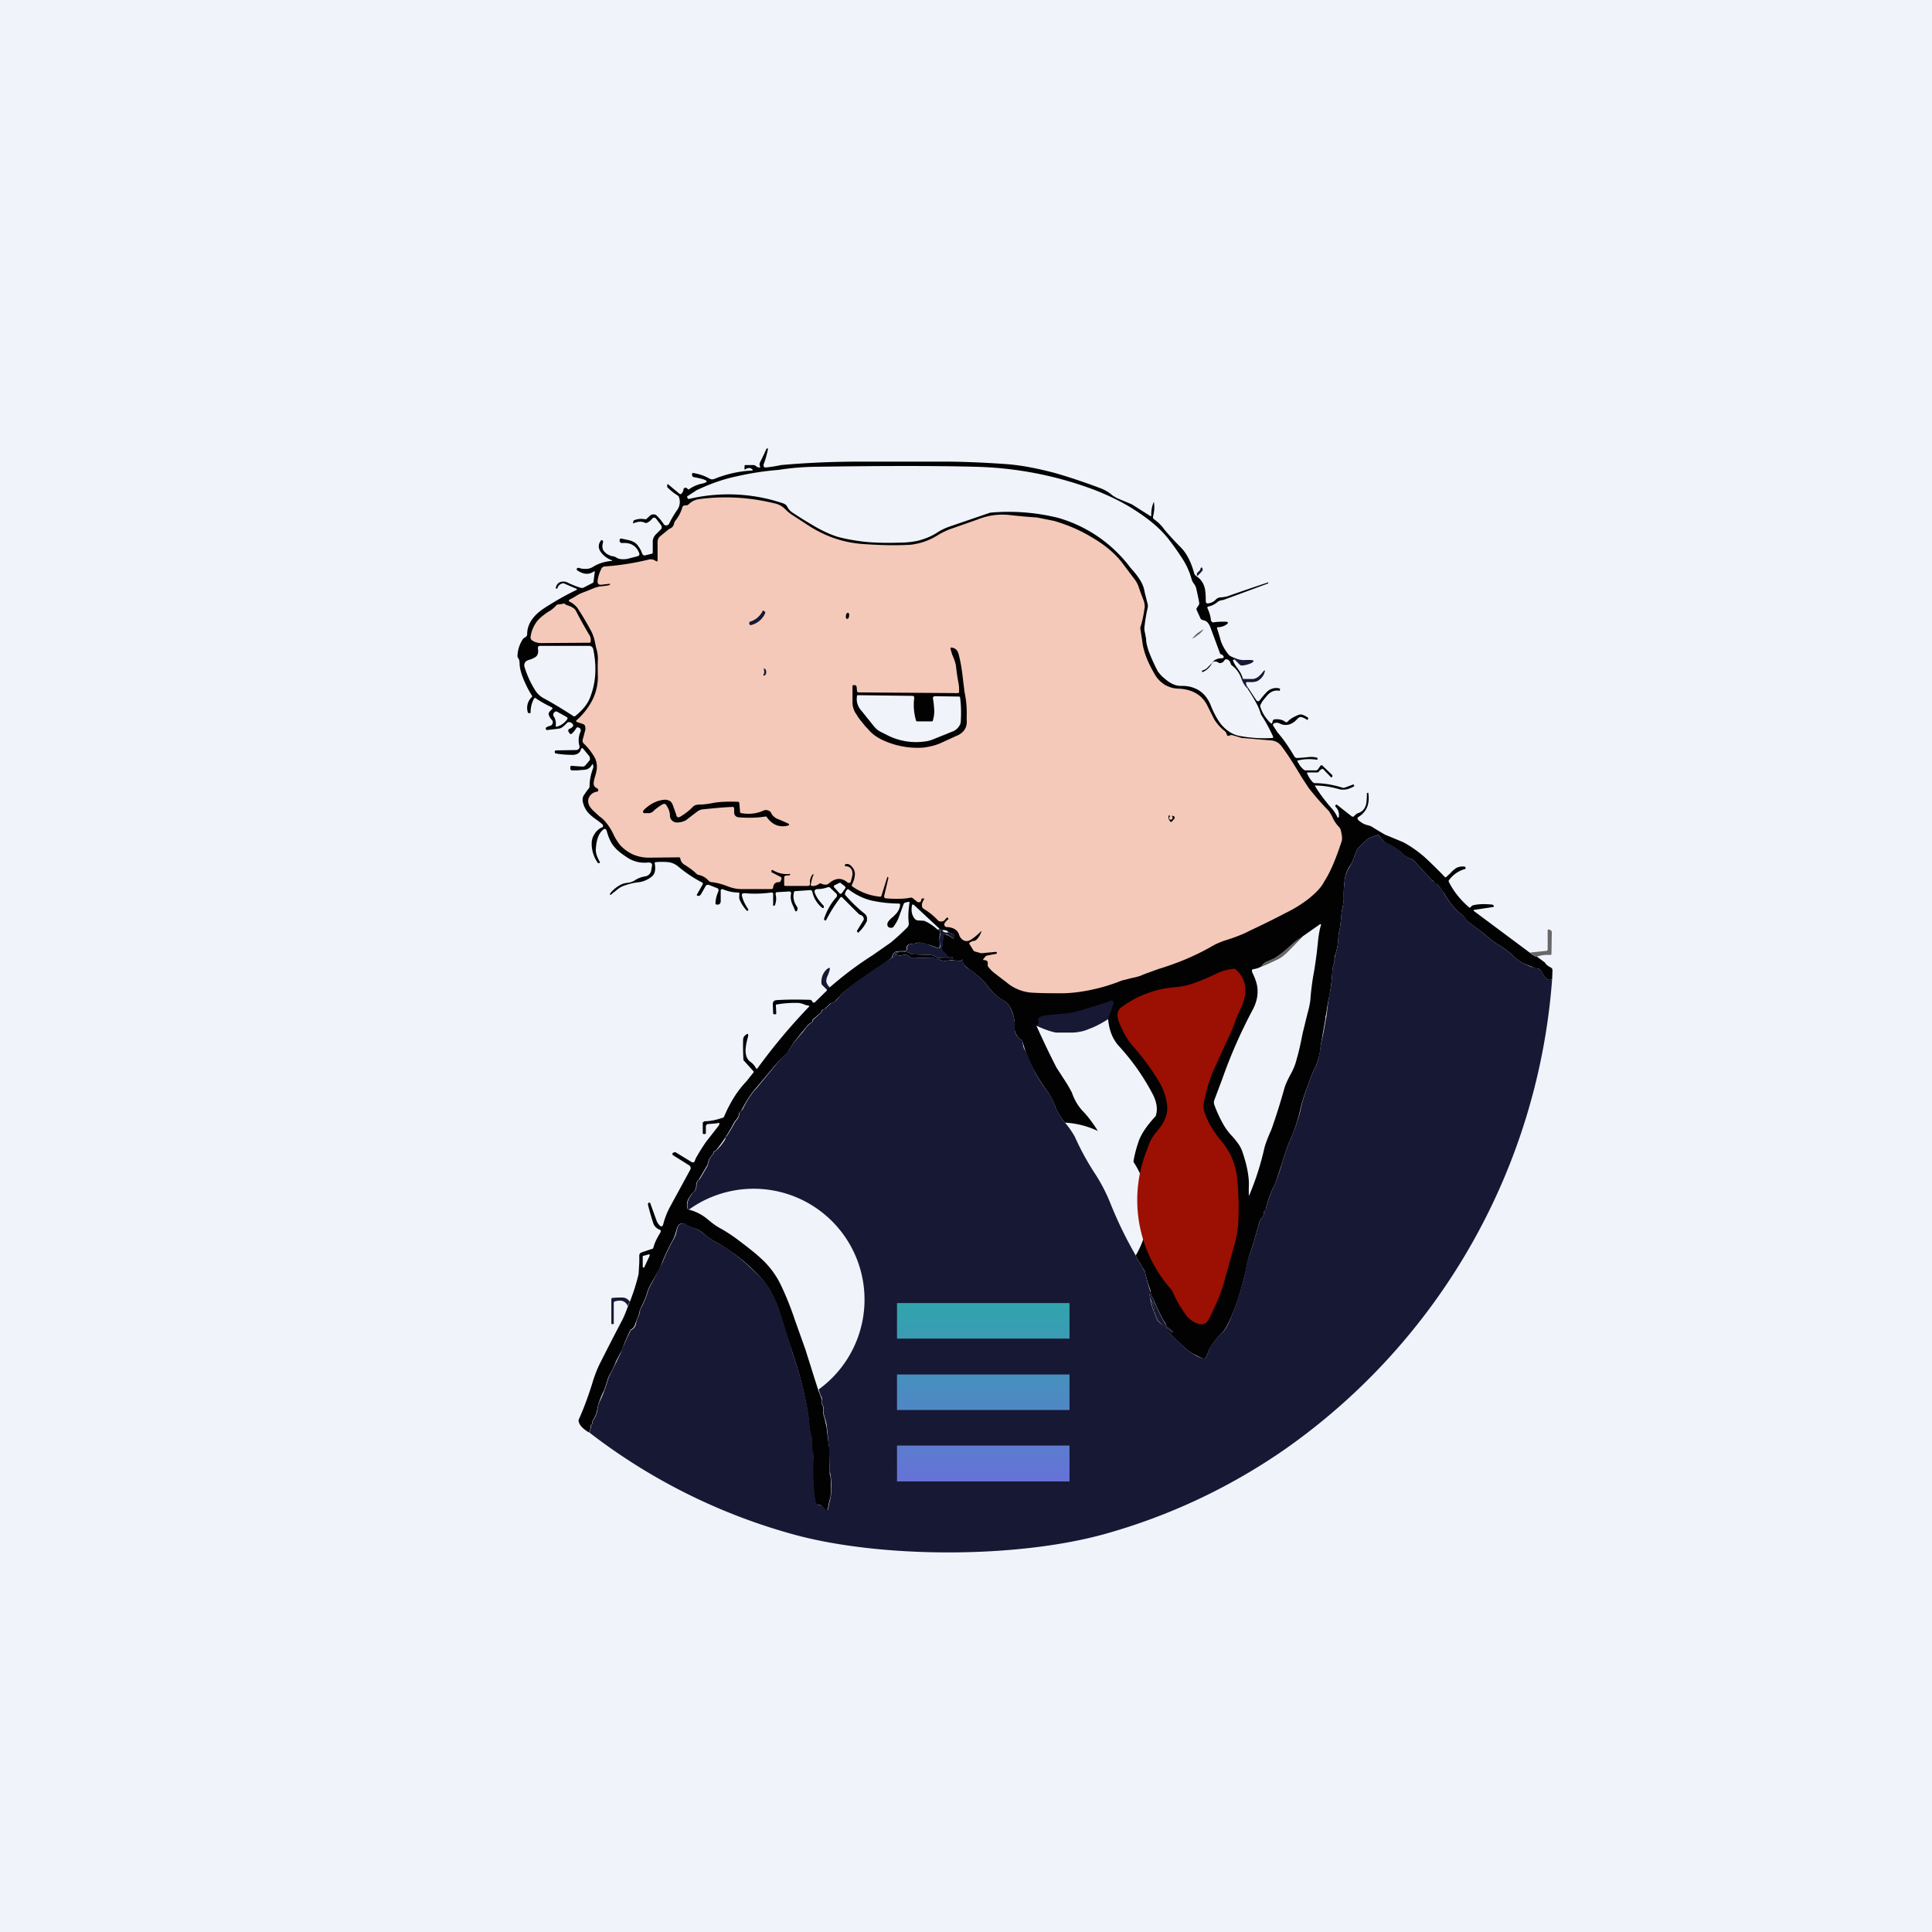 <!-- by TradingView --><svg width="56" height="56" viewBox="0 0 56 56" xmlns="http://www.w3.org/2000/svg"><path fill="#F0F3FA" d="M0 0h56v56H0z"/><path d="M35.79 19.07c-.03 0-.03.01 0 .05-.04 0-.06.01-.05.03.03.08.08.16.13.22l.08.12a1.41 1.41 0 0 1 .08.19c0-.03-.02-.03-.04.01a.8.8 0 0 0-.28-.4.11.11 0 0 1-.04-.06.17.17 0 0 0-.1-.12c-.04 0-.06 0-.08.03a.15.15 0 0 1-.12.08c-.02 0-.04 0-.06-.02-.09-.05-.16-.03-.2.06a.54.54 0 0 1-.25.22h-.01l-.01-.02v-.02a.4.4 0 0 0 .14-.07l.1-.1.12-.13a.38.38 0 0 1 .2-.06c.08 0 .09-.03.04-.09a.09.09 0 0 0-.04-.02.06.06 0 0 1-.04-.04l-.27-.73a.46.46 0 0 0-.1-.17.23.23 0 0 0-.1-.05.35.35 0 0 1-.06-.02.09.09 0 0 1-.04-.05l-.1-.22a.07.07 0 0 1 0-.07l.05-.07a.12.12 0 0 0 .02-.08 9.77 9.77 0 0 0-.09-.43.39.39 0 0 0-.07-.13.37.37 0 0 1-.06-.12 2.1 2.1 0 0 0-.29-.63 7.17 7.17 0 0 0-.4-.56c-.24-.3-.57-.57-.98-.83-.34-.22-.72-.4-1.12-.56a10.49 10.49 0 0 0-3.46-.68c-1.14-.03-2.7-.03-4.65 0a7.38 7.38 0 0 0-1.07.09 8.32 8.32 0 0 0-1.23.19c-.34.07-.73.2-1.15.4l-.26.17c-.02.02-.02.03 0 .05 0 .03.02.03.05.03a4.96 4.96 0 0 1 2.72.13c.05.02.1.05.12.1a.44.44 0 0 0 .17.18c.27.18.48.3.63.39.24.14.47.24.66.3.26.07.55.12.85.15.23.02.53.03.89.02.23 0 .43-.02.6-.06.19-.05.37-.12.54-.23.12-.08.25-.14.4-.19l1.14-.39a5.98 5.98 0 0 1 1.97.15 4 4 0 0 1 2.1 1.45c.13.14.21.25.26.33a.9.9 0 0 1 .15.38l.09.36v.07a4.8 4.8 0 0 0-.1.6c0 .03 0 .08.02.15l.03.17c0 .1.03.21.07.34a5.4 5.4 0 0 0 .27.6c.06.08.12.15.2.21.17.15.33.22.5.21.18 0 .34.04.49.13.14.09.25.22.33.4.1.26.21.45.31.58.15.18.33.3.53.34a3.91 3.91 0 0 0 .98.06v-.04a4.5 4.5 0 0 0-.35-.64 1.6 1.6 0 0 0-.13-.32 4.69 4.69 0 0 0-.26-.43l.02-.02.23.35c.04.05.08.05.11 0 .1-.13.18-.22.24-.27.1-.07.22-.1.34-.06V20c0 .02-.01.03-.03.02a.35.35 0 0 0-.28.08c-.05.04-.11.12-.2.23l-.05.09a.07.07 0 0 0-.01.06c.05.17.14.32.29.47.03.03.05.03.06-.01l.01-.04c.01-.03.03-.05.06-.05.12-.01.22.01.3.07.03.02.05.02.07 0 .08-.09.2-.15.32-.2a.18.18 0 0 1 .12 0 .67.67 0 0 1 .15.08c.01 0 .02.02 0 .04l-.01.03h-.01a.42.42 0 0 0-.2-.09l-.06.03c-.17.2-.35.25-.54.16a.18.18 0 0 0-.17 0c-.02.02-.03.04-.02.06l.13.2c.2.23.35.46.49.7a.1.1 0 0 0 .1.04 5.1 5.1 0 0 0 .34-.03c.08 0 .14 0 .2.02.02 0 .03.01.03.03V22c0 .02-.01.02-.03.02a1.42 1.42 0 0 0-.53.02c-.03 0-.03.01-.02.03.05.1.1.17.17.23a.1.1 0 0 0 .07.03h.3c.02 0 .04-.02.06-.04l.06-.09c.02-.02.05-.03.07 0l.28.27v.04l-.02.02h-.02l-.22-.23c-.02-.02-.04-.02-.06 0a.17.17 0 0 0-.06.05.07.07 0 0 1-.06.04h-.28c-.02 0-.02.01-.01.03.03.08.08.16.15.24a.1.1 0 0 0 .07.04c.27 0 .54.05.8.13a.1.1 0 0 0 .07 0l.24-.09c.01 0 .02 0 .03.02v.03c-.17.1-.32.12-.45.08-.22-.06-.44-.1-.66-.1-.03-.01-.03 0-.02.02.12.2.28.41.46.62.07.07.12.15.16.22.04.1.07.1.07-.01 0-.09-.03-.17-.11-.25l.01-.03c.02-.02.04-.02.06 0l.42.33h.05a.3.3 0 0 1 .12-.1c.11-.03.19-.11.23-.23.02-.07.03-.18.03-.35l.02-.01h.02c.05.33-.05.56-.3.71a.04.04 0 0 0-.01.04l.01.03c.1.09.19.14.29.16.04.01.1.03.14.06l.13.08.22.13.53.22c.19.1.4.24.63.44.13.12.32.3.57.56.02.02.04.03.05.01l.12-.11a.83.83 0 0 1 .17-.15.4.4 0 0 1 .24-.04c.02 0 .03.02.03.03 0 .03 0 .04-.02.04a.86.86 0 0 0-.46.32.05.05 0 0 0 0 .06c.13.26.32.5.57.72.02.03.05.02.07-.01a.1.1 0 0 1 .06-.04c.16-.04.34-.04.55-.02.02 0 .04.02.05.04v.02l-.02.01-.53.08c-.05 0-.05.02-.01.05l1.61 1.2c.06.05.12.1.2.11l.23.17c.03.06.1.11.2.16l.02.05-.01.26c-.1.08-.2.01-.3-.2-.03-.06-.08-.1-.16-.1a5.06 5.06 0 0 1-.42-.17.98.98 0 0 1-.22-.17 2.75 2.75 0 0 0-.48-.36c-.1-.06-.24-.17-.4-.31a15 15 0 0 1-.5-.38.66.66 0 0 0-.14-.17c-.2-.15-.36-.36-.5-.6l-.18-.25-.05-.05h-.03a.04.04 0 0 1-.04-.04c0-.02-.01-.03-.03-.04a.09.09 0 0 1-.05-.03l-.52-.57a.14.14 0 0 0-.07-.04.5.5 0 0 1-.23-.13 1.56 1.56 0 0 0-.45-.3.43.43 0 0 1-.14-.11l-.11-.13a.05.05 0 0 0-.06-.01l-.15.05a.37.37 0 0 0-.14.08l-.18.17a.46.46 0 0 0-.12.15l-.07.18c-.04.13-.09.22-.13.27a.85.85 0 0 0-.14.38 3.13 3.13 0 0 0-.03.54c0 .07-.01.17-.04.3a2.1 2.1 0 0 0-.04.31l-.03.26c-.03.1-.04.2-.05.3 0 .13-.03.29-.08.45a.49.49 0 0 0-.03.15c0 .05 0 .1-.02.15a.69.69 0 0 0-.04.2 5.58 5.58 0 0 1-.08.68 5.18 5.18 0 0 0-.1.58l-.02.04v.06a827 827 0 0 1-.14.81 1.7 1.7 0 0 1-.16.62c-.06.11-.13.28-.2.5a4.84 4.84 0 0 0-.25.8c-.07.3-.17.58-.29.84-.06.14-.14.36-.22.64-.1.3-.17.53-.24.67-.09.19-.17.4-.23.66 0 .02-.02.04-.04.06a.05.05 0 0 0-.02.05c0 .05-.01.1-.05.13a.36.36 0 0 0-.07.12 1.2 1.2 0 0 0-.04.14l-.04.14-.08.28-.1.32a1.6 1.6 0 0 0-.1.34c-.1.52-.25 1.04-.46 1.54-.1.23-.19.39-.28.47-.2.2-.35.41-.43.66a.1.1 0 0 1-.05.07.1.1 0 0 1-.09 0l-.26-.13a1.36 1.36 0 0 1-.25-.18 16.41 16.41 0 0 1-.72-.72.54.54 0 0 1-.13-.22 3.28 3.28 0 0 1-.15-.6c0 .08.02.14.05.19.03.06.06.13.07.21.02.12.05.23.1.31a.4.4 0 0 0 .1.13l.05.03a.1.1 0 0 1 .06.05l.03.04.17.14h.02l.01-.01v-.02l-.16-.13a.07.07 0 0 1-.02-.04.53.53 0 0 0-.08-.14 5.56 5.56 0 0 1-.24-.49.18.18 0 0 1-.04-.1.1.1 0 0 0-.03-.05.39.39 0 0 1-.07-.19c0-.05-.02-.1-.04-.15-.05-.14-.09-.28-.12-.43a.48.48 0 0 0-.07-.12.74.74 0 0 1-.04-.08.61.61 0 0 0-.08-.12.55.55 0 0 1-.08-.16 2.55 2.55 0 0 0-2.05-3.85c-.13-.16-.22-.3-.28-.46a1.8 1.8 0 0 0-.24-.46 4.32 4.32 0 0 1-.71-1.42.09.09 0 0 0-.04-.06.47.47 0 0 1-.14-.15.33.33 0 0 1-.05-.2 1.1 1.1 0 0 0-.14-.61.47.47 0 0 0-.2-.19c-.18-.1-.34-.26-.49-.47a2.51 2.51 0 0 0-.49-.43.57.57 0 0 1-.12-.1c-.05-.05-.07-.1-.06-.15 0-.03 0-.03-.02-.02a.16.16 0 0 1-.1.04l-.1-.02a.32.32 0 0 0-.17-.01.4.4 0 0 1-.3-.02.51.51 0 0 0-.16-.04l-.17-.01H26.6a.55.55 0 0 1-.2 0 .1.1 0 0 1-.04-.03c-.04-.05-.1-.06-.18-.05-.1.03-.18.01-.22-.04a.42.42 0 0 1 .46.02 203.94 203.94 0 0 1 .55.02c.04 0 .09.02.15.05.06.03.1.04.15.04a6.12 6.12 0 0 1 .34 0v-.02H27.5a.05.05 0 0 1-.04-.03.19.19 0 0 0-.09-.1.14.14 0 0 1-.05-.06.15.15 0 0 1-.02-.08l.04-.34c0-.02 0-.04.02-.05a.06.06 0 0 1 .06 0c.06.02.12.05.17.09.06.04.08.02.07-.04a.3.3 0 0 0-.02-.06.04.04 0 0 0-.02-.02h-.06c-.02-.03-.05-.05-.08-.04 0-.03-.04-.05-.1-.06a.28.28 0 0 1-.17-.06l-.73-.68h-.04c-.04.18-.01.32.09.43l.06.03h.04l.16.01c.14.06.27.15.38.25.07.02.1.06.08.12l-.02.1.01.25c0 .03 0 .05-.02.06a.05.05 0 0 1-.06 0c-.1-.04-.2-.08-.3-.1-.14-.05-.24-.06-.31-.03a.62.62 0 0 1-.14.02c-.1.01-.14.06-.13.14 0 .02 0 .04-.02.05a.5.5 0 0 1-.16.02c-.07 0-.12 0-.15.02-.06.04-.09.1-.1.17l-.2.15a27.8 27.8 0 0 0-1.14.8c-.12.1-.2.2-.26.26-.04.06-.1.1-.17.11a.1.1 0 0 0-.04.03l-.13.13a.06.06 0 0 1-.04.02c-.03 0-.04 0-.05.03a.1.1 0 0 1-.03.06l-.24.21v.03c0 .02 0 .03-.02.04a.46.46 0 0 0-.16.14l-.13.16a3.42 3.42 0 0 0-.39.54v.01c-.16.16-.32.32-.45.48l-.48.57c-.15.17-.28.37-.4.6a.28.28 0 0 1-.07.1.06.06 0 0 0-.03.04c0 .06-.02.1-.06.16a.86.86 0 0 0-.1.14 4.65 4.65 0 0 1-.52.79h-.04l-.01.02c0 .03-.02.07-.04.09a.54.54 0 0 0-.14.28.2.2 0 0 1-.03.06l-.2.34a.16.16 0 0 1-.03.05.18.18 0 0 0-.07.15c0 .1-.03.17-.1.23a.18.18 0 0 0-.05.05.9.9 0 0 1-.05.08c-.07.1-.08.2-.06.3.01.03.02.04.04.05.2.05.4.15.56.29.12.1.25.2.39.27a4.63 4.63 0 0 1 .43.28c.32.24.55.42.7.56a2.48 2.48 0 0 1 .6.8 8.76 8.76 0 0 1 .4 1l.3.84.18.57a45.04 45.04 0 0 0 .2.63l.08.21a.1.1 0 0 1 .01.07c0 .06 0 .11.03.16.02.02.02.05.02.08 0 .1 0 .2.04.28l.06.28a12.77 12.77 0 0 0 .07.54l.01.04a44.69 44.69 0 0 0 .01.76c.03.08.04.22.03.43v.12c0 .08-.01.16-.04.23l-.05.25-.03.03-.03-.01-.13-.14-.03-.01c-.04 0-.07 0-.1-.02s-.04-.05-.05-.1a6.32 6.32 0 0 1-.05-1.23c0-.07 0-.14-.02-.2a.61.61 0 0 1-.02-.21c0-.1 0-.19-.03-.28a1.23 1.23 0 0 1-.05-.35l-.03-.26a11.15 11.15 0 0 0-.45-1.76 23.34 23.34 0 0 1-.24-.75c-.11-.36-.2-.63-.28-.8-.12-.28-.27-.5-.45-.68a5.18 5.18 0 0 0-1.2-.95 1.83 1.83 0 0 1-.4-.27.8.8 0 0 0-.27-.16c-.1-.03-.19-.07-.28-.12a.15.15 0 0 0-.14 0 .16.16 0 0 0-.08.1l-.06.2a.92.92 0 0 1-.09.2c-.1.19-.2.39-.28.6-.04.1-.08.2-.13.28l-.17.3c-.06.1-.11.2-.14.3-.04.15-.1.28-.17.42a.44.44 0 0 0-.05.12.5.5 0 0 1-.03.12l-.1.26a.22.22 0 0 1-.13.16 5.68 5.68 0 0 0-.2.44c-.02.09-.06.17-.1.24l-.12.23c-.06.15-.12.28-.19.4a.9.9 0 0 0-.08.22l-.08.23a2.58 2.58 0 0 0-.14.33.92.92 0 0 0-.06.24c-.02.1-.06.2-.12.29a.1.1 0 0 0-.02.07c0 .02 0 .05-.03.06a.08.08 0 0 0-.02.06c0 .07-.02.13-.05.17-.2-.12-.3-.24-.3-.36.17-.38.31-.77.43-1.17.06-.18.13-.36.22-.53a96.14 96.14 0 0 1 .58-1.13c.08-.14.14-.3.2-.46a5.92 5.92 0 0 0 .31-.94l.02-.34v-.19c0-.05.02-.08.07-.1l.3-.1c.02 0 .03-.01.04-.04.04-.16.12-.3.21-.45v-.03a.03.03 0 0 0-.01-.03.31.31 0 0 1-.2-.18 7.2 7.2 0 0 1-.16-.56c0-.02.01-.04.03-.05a.03.03 0 0 1 .04.02l.18.5c.02.06.06.11.1.15.05.03.07.02.09-.03.04-.16.1-.32.18-.48l.61-1.12a.1.1 0 0 0-.03-.12l-.48-.3-.01-.03v-.02l.03-.02a.07.07 0 0 1 .08 0l.46.28h.04s.02 0 .03-.02l.04-.1a5.7 5.7 0 0 1 .3-.48l.36-.46c.04-.07.03-.1-.05-.07l-.24.02c-.03 0-.04 0-.06.02a.08.08 0 0 0-.02.06v.16c0 .03 0 .05-.03.05h-.02c-.02 0-.04 0-.04-.03v-.28c0-.02 0-.03.02-.04l.03-.02c.17 0 .35-.04.52-.1.03 0 .04-.02.05-.04.18-.42.39-.75.64-1.01l.2-.25c.02-.02.02-.04 0-.06l-.28-.31a6.57 6.57 0 0 1-.01-.6c0-.05.03-.1.06-.12.08-.07.1-.05.08.05a1.6 1.6 0 0 0-.07.37c0 .16.04.27.13.34.07.05.13.11.17.19.02.02.03.03.05 0a17.05 17.05 0 0 1 1.5-1.79.02.02 0 0 0-.02-.02.63.63 0 0 1-.14-.04.54.54 0 0 0-.17-.04 3.07 3.07 0 0 0-.64.05v.04l.01.2v.03l-.03.01h-.02c-.03 0-.04-.01-.04-.04l-.01-.25c0-.07.03-.11.1-.12.3-.02.62-.02.97-.01.04 0 .06.02.08.06l.02.02h.04l.36-.35c-.01-.06.02-.1.08-.09.39-.34.8-.65 1.24-.93l.53-.37c.17-.14.33-.29.48-.44a.16.16 0 0 0 .04-.13c-.02-.18-.01-.37.02-.57.01-.03 0-.04-.03-.04l-.08.02a.07.07 0 0 0-.06.05l-.15.41a.83.83 0 0 1-.1.18l-.03.05c-.03.04-.06.05-.1.04-.05 0-.08-.03-.09-.08 0-.03 0-.06.03-.1a.53.53 0 0 1 .13-.13l.07-.07a.46.46 0 0 0 .14-.27c0-.03 0-.05-.04-.05a3.8 3.8 0 0 1-.8-.09 1.8 1.8 0 0 1-.64-.31c-.02-.02-.05-.02-.06 0a.26.26 0 0 0-.06.14 4.1 4.1 0 0 0 .58.56c.03.03.05.06.06.1v.1c-.06.13-.14.24-.24.33-.01.02-.02.02-.03 0l-.02-.02v-.02l.19-.31a.08.08 0 0 0 0-.07.12.12 0 0 0-.09-.08.12.12 0 0 1-.05-.03L24.4 26h-.03c-.16.21-.3.43-.42.66-.01.02-.03.03-.05.01-.01-.01-.02-.03-.01-.05.08-.24.2-.44.34-.6a.08.08 0 0 0 .03-.07.08.08 0 0 0-.03-.06l-.17-.16a.06.06 0 0 0-.07-.01c-.1.03-.18.05-.28.05-.1 0-.12.05-.08.14.05.12.14.24.25.35v.03l-.01.03h-.03a.82.82 0 0 1-.3-.5l-.05-.02-.43.03c-.03 0-.05.02-.05.05-.03.14 0 .27.09.4a.1.1 0 0 1 .01.1c-.02.05-.05.05-.07 0a1.6 1.6 0 0 0-.06-.14.74.74 0 0 1-.05-.14.48.48 0 0 1 0-.2c0-.04-.01-.06-.06-.06l-.34.02c-.04 0-.05.02-.05.06.03.11.02.22-.02.32l-.01.01h-.02c-.02 0-.03 0-.02-.03v-.31c0-.03-.02-.04-.05-.04-.29.04-.55.04-.78.02-.07 0-.09.03-.07.09.03.13.1.26.18.38v.02l-.02.02h-.02c-.09-.1-.16-.2-.21-.32a.26.26 0 0 1-.01-.13v-.07l-.03-.01c-.17 0-.32-.04-.46-.1l-.03.01a.03.03 0 0 0-.02.03v.33c-.01.05-.04.08-.08.08h-.03c-.03 0-.05-.02-.04-.05 0-.1.03-.21.08-.33.02-.05 0-.09-.04-.1l-.23-.09c-.05-.01-.08 0-.1.04l-.12.21a.14.14 0 0 1-.07.07l-.05-.01c-.01 0-.02-.02-.01-.03l.17-.3v-.04a3.86 3.86 0 0 1-.72-.48.54.54 0 0 0-.28-.12 1.9 1.9 0 0 0-.36 0c-.03 0-.04.02-.03.05.03.18 0 .3-.09.37a.76.76 0 0 1-.36.16 1.8 1.8 0 0 0-.49.12.8.8 0 0 0-.19.13c-.05.04-.1.07-.12.1-.06.03-.07.02-.03-.04a.92.92 0 0 1 .3-.24c.04-.02.1-.04.18-.05a.5.5 0 0 0 .2-.06c.1-.07.21-.11.33-.13a.2.2 0 0 0 .12-.07.22.22 0 0 0 .05-.13l.01-.06c.03-.1 0-.14-.1-.14a.91.91 0 0 1-.57-.12c-.19-.12-.33-.23-.41-.33-.1-.11-.17-.27-.22-.45-.02-.08-.06-.1-.12-.04-.12.1-.19.3-.2.58 0 .1.04.21.12.35V25l-.02.02c-.02 0-.04 0-.05-.02a.96.96 0 0 1-.17-.55c0-.1.03-.2.08-.27a.48.48 0 0 1 .22-.2c.02 0 .03-.01.03-.03l-.01-.05a2.9 2.9 0 0 0-.18-.14 1.56 1.56 0 0 1-.23-.19.71.71 0 0 1-.16-.3.3.3 0 0 1 .01-.2l.11-.16.05-.06a.13.13 0 0 0 .02-.07c0-.18.04-.35.1-.51a.13.13 0 0 0 0-.09c0-.04-.02-.04-.04 0a.26.26 0 0 1-.18.13l-.25.02h-.13c-.04 0-.06-.02-.06-.06v-.02c0-.04.02-.06.06-.05l.3.02a.1.1 0 0 0 .08-.04l.12-.14a.09.09 0 0 0 .01-.05l-.01-.06-.18-.22c-.03-.04-.05-.03-.07.01-.03.1-.1.15-.22.16-.18 0-.35-.01-.5-.04-.03 0-.04-.02-.04-.05 0-.03.02-.04.05-.04l.56-.01a.1.1 0 0 0 .09-.04.1.1 0 0 0 .01-.1.61.61 0 0 1 .04-.4c.01-.04 0-.06-.02-.09l-.02-.01c-.04-.03-.07-.02-.09.01a.63.63 0 0 1-.12.15c-.03.03-.06.02-.08-.02l-.02-.03a.06.06 0 0 1 .04-.09.18.18 0 0 0 .08-.06c.02-.02.02-.05 0-.07a.14.14 0 0 0-.11-.06c-.03 0-.04.01-.06.03l-.02.02a.8.8 0 0 1-.1.09.25.25 0 0 1-.11.05l-.33.04c-.03 0-.04 0-.05-.03 0-.02 0-.04.02-.05a.46.46 0 0 1 .1-.04.1.1 0 0 0 .08-.08.1.1 0 0 0-.03-.1.35.35 0 0 1-.08-.13.08.08 0 0 1 0-.07.3.3 0 0 1 .09-.1c.02-.02.02-.04-.01-.06a3.3 3.3 0 0 1-.46-.26c-.02-.02-.04-.01-.05.01a.79.79 0 0 0-.1.39c0 .02 0 .03-.02.03h-.02c-.02 0-.03 0-.04-.02a.43.43 0 0 1 .11-.44c.02-.02.02-.04 0-.06a3.1 3.1 0 0 1-.23-.45c-.08-.19-.12-.35-.12-.49l-.01-.08a.48.48 0 0 0-.04-.07A.1.1 0 0 1 15 19a.93.93 0 0 1 .16-.48.12.12 0 0 1 .05-.04c.04-.02.07-.05.07-.1 0-.18.07-.35.2-.5.1-.12.25-.23.45-.35a7.91 7.91 0 0 1 .8-.44.1.1 0 0 0-.06-.04l-.3-.13a.1.1 0 0 0-.07-.01.2.2 0 0 0-.14.13c0 .02-.02.02-.04.02h-.01v-.02c.02-.1.08-.17.18-.18.05-.01.1 0 .15.02.14.07.27.12.4.16h.06l.29-.15.01-.01.04-.3v-.02h-.02c-.14.1-.3.1-.49-.03l-.01-.01c-.01-.03 0-.05.03-.06h.03c.08.03.15.03.2.03a.4.4 0 0 0 .21-.06c.16-.1.33-.15.52-.17.04 0 .05-.02 0-.03a.67.67 0 0 1-.28-.21c-.09-.11-.1-.23-.02-.34.01-.03.03-.03.06-.01l.01.02v.03c-.04.13-.02.23.07.3.03.04.1.07.18.1.07 0 .12.03.15.05.07.04.17.05.3.03l.31-.08c.04-.02.05-.04.04-.08-.08-.22-.25-.32-.5-.3-.04 0-.06-.02-.07-.06v-.02c0-.04.02-.05.05-.05l.23.05c.07.02.12.04.16.07.05.03.09.08.12.13.04.05.07.12.1.2.02.03.04.04.07.04l.2-.05c.02 0 .03-.02.03-.04V15.68a.31.31 0 0 1 .1-.2l.12-.12c.05-.04.05-.09.02-.14l-.13-.17c-.04-.06-.1-.06-.14 0a.4.4 0 0 1-.13.1.07.07 0 0 1-.07 0c-.09-.04-.2-.04-.33.02h-.01v-.02l.01-.05.02-.02c.1-.04.2-.05.31-.03.03 0 .05 0 .06-.02l.1-.09a.12.12 0 0 1 .08-.03c.04 0 .07 0 .1.03.07.07.14.15.2.24.02.04.05.05.09.05a.1.1 0 0 0 .08-.06c.06-.13.14-.26.23-.39a.4.4 0 0 0 .05-.37.09.09 0 0 0-.04-.05c-.1-.06-.2-.14-.3-.24V14.05c.02-.02.03-.02.04 0l.3.25c.03.03.06.03.08 0a.2.2 0 0 0 .05-.1c0-.04.02-.05.04-.06.02-.01.04 0 .06.01l.02.02c.02.02.04.02.06 0a.98.98 0 0 1 .35-.15c.19-.04.19-.09 0-.14a2.72 2.72 0 0 0-.23-.05.06.06 0 0 1-.04-.03.06.06 0 0 1-.01-.04v-.02c0-.02.01-.03.03-.03.18.03.33.08.47.16.05.03.1.03.15.01.35-.14.7-.22 1.07-.24.05 0 .05-.02.01-.05-.06-.04-.12-.03-.2.02h-.01v-.1c0-.02.01-.02.02-.03h.24a.1.1 0 0 1 .07.03c.03.02.06.04.09.04s.04 0 .03-.03a.14.14 0 0 1 0-.12 7.76 7.76 0 0 0 .19-.4h.02c.01 0 .02 0 .02.02-.03.14-.07.3-.13.45l.01.06c.02.02.04.02.06.02a4.3 4.3 0 0 0 .44-.07c.78-.07 1.55-.1 2.33-.1h2.4c.45 0 1.05.02 1.77.07.43.03.9.12 1.4.25.39.11.85.26 1.38.46.1.04.2.1.28.16.05.05.11.08.18.12l.19.08.24.1.52.33c.03.02.04.02.04-.02a.9.9 0 0 1 .06-.35c0-.03.02-.03.02 0 .02.15 0 .28-.03.4 0 .03 0 .05.03.07.11.08.22.18.3.3.12.14.27.31.47.51.18.18.31.44.4.78l.04.05c.13.08.21.19.25.32.03.09.04.23.04.42 0 .04.02.06.06.06.1-.01.17-.05.23-.11a.2.2 0 0 1 .1-.06l.1-.01.12-.02a65.43 65.43 0 0 1 1.2-.41v.03a542.52 542.52 0 0 1-1.3.48c-.08.01-.14.03-.17.06a.6.6 0 0 1-.26.13c-.03 0-.04.02-.03.05.05.11.09.23.1.35 0 .02.01.03.03.04.01.02.03.02.04.02.12-.02.22-.02.33-.02.12 0 .12.04.02.1a.44.44 0 0 1-.22.06c-.02 0-.03.02-.02.04l.08.26c.03.14.1.3.24.48a.2.2 0 0 0 .07.06.55.55 0 0 0 .12.05Z" fill="#020203"/><path d="m28.44 27.63-.18-.05a.09.09 0 0 1-.05-.04l-.1-.16c-.02-.02-.02-.05 0-.06a.25.25 0 0 1 .14-.05l.04-.02a.58.58 0 0 0 .15-.23c.01-.04 0-.04-.02-.01-.1.1-.2.18-.3.24a.2.2 0 0 1-.2 0 .26.26 0 0 1-.12-.16c-.05-.14-.17-.21-.36-.22a.06.06 0 0 1-.06-.04.07.07 0 0 1 0-.07.42.42 0 0 1 .1-.11c.01-.01.02-.02 0-.03v-.02h-.04l-.06.07a.13.13 0 0 1-.1.04.12.12 0 0 1-.1-.04 1.96 1.96 0 0 0-.41-.33.1.1 0 0 1-.04-.05c-.02-.07 0-.13.04-.2.03-.04.02-.05-.03-.05-.02 0-.04.03-.04.06 0 .02-.02.04-.04.05h-.06l-.15-.12a.07.07 0 0 0-.06-.01c-.2.04-.44.04-.7.02-.05 0-.07-.03-.06-.08l.12-.51-.01-.03h-.02l-.17.54c-.01.03-.03.04-.05.03a1.65 1.65 0 0 1-.8-.3c-.01-.02-.02-.04 0-.06a.73.73 0 0 0 .08-.29c0-.1-.04-.18-.13-.26-.05-.04-.1-.05-.16-.02v.03c0 .01 0 .02.02.02.07 0 .13.02.17.09.02.03.03.08.03.14a1.03 1.03 0 0 1-.05.21c0 .02-.01.03-.03.04h-.05c-.18-.16-.36-.15-.56.02a.11.11 0 0 1-.06.03.3.3 0 0 1-.16-.03.06.06 0 0 0-.06.01.3.3 0 0 1-.2.06c-.03 0-.04-.02-.04-.04.02-.1.04-.2.08-.28v-.02h-.02c0-.01 0-.01 0 0a.35.35 0 0 0-.08.28l-.01.04-.04.02h-.66c-.03 0-.04-.01-.04-.05v-.2c.01-.03.02-.05.05-.05l.1-.01c.02 0 .02-.01.02-.02v-.02a.76.76 0 0 1-.5-.11h-.03l-.01.02v.04l.27.14c.02.02.03.03.02.06l-.02.05c-.01.03-.03.04-.06.04-.1 0-.15.06-.16.15 0 .03-.02.05-.05.05h-.87c-.14 0-.27-.03-.4-.08-.15-.06-.3-.1-.45-.12a.14.14 0 0 1-.1-.04.5.5 0 0 0-.29-.17.14.14 0 0 1-.07-.04c-.1-.1-.22-.18-.33-.25a.25.25 0 0 1-.13-.18c0-.03-.02-.04-.04-.04l-.86.01c-.34 0-.62-.12-.85-.37a1.6 1.6 0 0 1-.2-.33 1.62 1.62 0 0 0-.23-.35c-.04-.05-.1-.1-.18-.16l-.14-.13a.73.73 0 0 1-.13-.15c-.05-.1-.06-.18-.01-.27a.29.29 0 0 1 .21-.15c.02 0 .04-.01.05-.03v-.03a.07.07 0 0 0-.03-.04c-.1-.04-.12-.12-.09-.23v-.02c.05-.16.08-.27.08-.35a.57.57 0 0 0-.09-.34 1.87 1.87 0 0 0-.29-.36.11.11 0 0 1-.03-.11l.08-.3-.01-.1a.13.13 0 0 0-.08-.06l-.15-.05a.04.04 0 0 1-.03-.03c0-.01 0-.02.02-.03.18-.16.33-.35.44-.56.12-.23.17-.47.17-.7a7.62 7.62 0 0 1 0-.52c0-.11-.02-.22-.05-.31l-.03-.14a1.25 1.25 0 0 0-.1-.32 9.06 9.06 0 0 0-.4-.68.64.64 0 0 0-.24-.2c-.03-.02-.03-.04 0-.06l.15-.08a1 1 0 0 1 .25-.13l.3-.12a.82.82 0 0 1 .26-.06c.1-.01.17-.02.21-.04v-.03l-.26.03c-.07 0-.1-.03-.1-.1.01-.1.04-.22.1-.34a.12.12 0 0 1 .1-.09c.44-.03.87-.1 1.28-.2.08-.02.16 0 .22.05h.02c.02 0 .02-.01.02-.02v-.54c0-.07.03-.13.08-.17l.22-.18a.24.24 0 0 1 .06-.04c.06-.02.1-.07.12-.15 0-.03.02-.05.03-.07.1-.12.17-.26.21-.4.01-.03.03-.04.05-.05h.04c.04 0 .07-.01.1-.04a.51.51 0 0 1 .28-.14c.73-.1 1.46-.06 2.2.12a.6.6 0 0 1 .3.16c.07.07.14.13.22.18l.46.3c.48.31 1 .5 1.6.54.56.04 1.02.04 1.36.02.26-.03.52-.11.78-.27.13-.08.27-.15.42-.2l.74-.26a1.92 1.92 0 0 1 .95-.13 17.1 17.1 0 0 0 .78.07l.5.1c.4.12.75.27 1.08.47.38.22.68.47.9.76l.33.44c.05.06.09.13.12.2l.08.23.08.21c.03.08.04.17.02.25a3.23 3.23 0 0 1-.12.54l.06.39c.03.28.15.6.37.97.07.12.17.22.3.3.12.06.24.1.38.1.42.02.7.2.85.52l.19.38c.08.12.17.23.3.33a.2.2 0 0 1 .06.1c.01.04.04.05.08.03a.09.09 0 0 1 .08-.01 5.83 5.83 0 0 1 .27.08l.84.07a.4.4 0 0 1 .3.15c.17.22.37.53.6.92l.21.32a8.45 8.45 0 0 0 .58.66l.09.15a1 1 0 0 0 .22.33l.03.06c.04.16.05.27.03.33-.17.52-.33.9-.5 1.16-.1.2-.27.36-.47.52-.17.13-.38.27-.65.4-.32.17-.67.34-1.05.52-.23.12-.46.2-.68.27a2 2 0 0 0-.45.2c-.46.26-.96.47-1.52.64l-.44.16c-.07.04-.18.07-.33.1l-.28.07c-.3.12-.57.2-.8.25-.3.07-.59.11-.87.12-.38 0-.7 0-.98-.02a1.27 1.27 0 0 1-.7-.3l-.34-.26a.88.88 0 0 1-.13-.12 2.04 2.04 0 0 0-.05-.06.1.1 0 0 1-.02-.08c.01-.08-.02-.12-.1-.12-.04 0-.04-.02-.02-.04l.05-.06a.08.08 0 0 1 .04-.03l.26-.05h.02l.02-.04-.03-.02-.43.04Z" fill="#F4C9B9"/><path d="m34.79 16.51.01-.04c.02-.03.04-.03.05 0l.01.02v.04a.88.88 0 0 1-.14.15c-.02.02-.03.02-.03-.02s.02-.07.06-.1a.16.16 0 0 0 .04-.05Z" fill="#171834"/><path d="M16.43 17.54c.14.04.23.1.26.16.12.23.25.47.39.7.04.06.05.13.04.2 0 .02-.01.03-.04.03l-1.39.01a.46.46 0 0 1-.27-.08.1.1 0 0 1-.04-.1c.02-.16.08-.3.17-.43.08-.11.2-.2.33-.29a.84.84 0 0 0 .24-.19.08.08 0 0 1 .06-.03l.09-.01c.05-.01.08-.02.1-.01l.02.02.04.02Z" fill="#F4C9B9"/><path d="M21.74 18.02a.6.6 0 0 0 .36-.3c.01-.02.02-.03.03-.02l.03.02.02.02v.03a.6.6 0 0 1-.42.35l-.03-.01-.01-.03a.04.04 0 0 1 0-.03c0-.02 0-.03.02-.03Z" fill="#171834"/><path d="M24.52 17.84c-.01.05 0 .1.03.1s.06-.03.06-.08c.01-.05 0-.09-.03-.1-.03 0-.06.04-.06.08Z" fill="#020203"/><path d="M34.74 18.4c.09-.08.15-.15.14-.16l-.17.11c-.09.08-.15.15-.14.16 0 0 .08-.04.17-.12Z" fill="#696868"/><path d="M15.64 18.72h1.43c.07 0 .12.04.13.12.1.5.07.95-.09 1.36-.07.2-.22.38-.43.55-.02.02-.05.02-.07 0-.28-.18-.57-.36-.85-.51a.65.65 0 0 1-.24-.22 2.79 2.79 0 0 1-.32-.7.15.15 0 0 1 .01-.1.14.14 0 0 1 .09-.08l.02-.01a.6.6 0 0 0 .22-.1c.06-.06.07-.14.05-.25l.01-.04.04-.02Z" fill="#F0F3FA"/><path d="m24.9 20.07 2.86.02c.02 0 .04-.01.04-.04 0-.09 0-.17-.02-.26a6.62 6.62 0 0 1-.07-.48c-.01-.07-.04-.18-.1-.31a2.12 2.12 0 0 1-.06-.2c0-.02 0-.03.03-.03.1.01.17.07.2.17.07.25.11.53.14.82l.04.31a2.87 2.87 0 0 1 .06.7v.1c.02.2-.07.35-.25.44l-.07.03-.46.21c-.17.07-.33.1-.48.12a2.4 2.4 0 0 1-1.2-.23c-.16-.08-.3-.18-.41-.32l-.07-.07c-.11-.14-.2-.24-.24-.32a.63.63 0 0 1-.13-.33v-.5c0-.03.01-.05.04-.04h.03c.03 0 .04.02.05.05l.01.11c0 .04.03.05.06.05Z" fill="#020203"/><path d="M35.79 19.07a.59.59 0 0 0 .32.06h.12c.13 0 .14.04.02.1a.89.89 0 0 1-.24.06c-.03 0-.05 0-.07-.02l-.15-.15c-.03-.04-.03-.06 0-.05ZM22.15 19.44l-.01-.04c-.01-.02 0-.03.02-.02.03.02.05.05.05.1s-.02.08-.05.1c-.03.01-.04 0-.03-.03l.02-.04v-.07ZM36.18 19.94c-.02 0-.02.01-.02.02a.72.72 0 0 1-.17-.27c.02-.04.04-.04.04-.01h.3c.05-.01.1-.03.15-.07a.88.88 0 0 0 .13-.14c.05-.06.07-.05.04.03-.03.1-.1.18-.2.24a.49.49 0 0 1-.22.03h-.08c-.03 0-.04.01-.03.04 0 .05.03.09.06.13Z" fill="#171834"/><path d="M27.04 20.88a.88.88 0 0 0 .04-.28 2.97 2.97 0 0 0-.04-.37l.01-.03.03-.02.71.01c.03 0 .04.01.04.04.03.22.03.44.02.66 0 .08-.03.14-.08.2a.4.4 0 0 1-.18.12l-.27.11-.25.1c-.09.04-.17.06-.25.07a1.83 1.83 0 0 1-1.08-.17l-.22-.11a.63.63 0 0 1-.19-.16l-.37-.46a.49.49 0 0 1-.12-.41c0-.02.01-.03.03-.03l1.58.02.04.01.01.05c-.03.22-.01.44.05.65 0 .02.02.03.05.03h.4c.02 0 .04 0 .04-.03ZM16.42 20.78c.03.02.04.04.02.07a.54.54 0 0 1-.29.21c-.03.01-.05 0-.04-.03.01-.1-.01-.2-.07-.28a.06.06 0 0 1 0-.05c0-.03.02-.05.05-.07a.06.06 0 0 1 .06 0l.27.15Z" fill="#F0F3FA"/><path d="M21.22 23.39c-.26.01-.55.04-.86.07a.33.33 0 0 0-.17.08 10.78 10.78 0 0 0-.3.23.53.53 0 0 1-.27.07.2.2 0 0 1-.2-.18c0-.1-.03-.21-.1-.31-.02-.05-.06-.06-.11-.04-.1.06-.2.13-.27.2a.2.2 0 0 1-.15.06h-.1c-.02 0-.04 0-.05-.03 0-.02 0-.04.02-.06.2-.2.42-.29.62-.3.06 0 .1.02.14.04.03.02.06.06.08.11l.1.28c.01.08.06.1.12.06.12-.07.24-.16.35-.27.05-.06.12-.08.22-.08.12 0 .24-.02.35-.04.19-.04.44-.05.75-.04.02 0 .04.02.04.04l.02.24c0 .03.01.05.04.05.24.04.45.01.63-.07a.17.17 0 0 1 .14-.01c.04.01.08.04.1.09.03.06.08.1.14.14l.19.08.11.05c.1.04.1.07 0 .09-.23.04-.42-.04-.57-.25a.05.05 0 0 0-.06-.02c-.26.04-.51.04-.76.02a.14.14 0 0 1-.1-.05.15.15 0 0 1-.03-.1v-.1c0-.04-.03-.06-.06-.05ZM33.99 23.72l-.01-.05c-.02-.02-.02-.03.01-.02a.1.1 0 0 1 .04.01l.02.04c0 .01 0 .03-.02.04l-.06.07c-.02.02-.03.02-.05 0a.24.24 0 0 1-.05-.1v-.05c0-.02.02-.03.03-.02.01 0 .02.01.01.02l-.01.02c-.02.03-.01.06.02.08l.05-.01.02-.03Z" fill="#020203"/><path d="M44.99 28.37a18.3 18.3 0 0 1-7.72 13.62A17.3 17.3 0 0 1 32 44.47c-2.54.7-6.42.7-8.95.02a17.08 17.08 0 0 1-5.97-2.97c.03-.04.04-.1.05-.17 0-.03 0-.04.02-.06a.07.07 0 0 0 .03-.06c0-.03 0-.05.02-.07.06-.09.1-.19.12-.29 0-.09.03-.17.06-.24a3.04 3.04 0 0 0 .14-.33l.08-.23a.9.9 0 0 1 .08-.22l.2-.4.11-.23a5.56 5.56 0 0 1 .3-.67.22.22 0 0 0 .14-.17c.02-.09.05-.17.09-.26a.51.51 0 0 0 .03-.12c0-.03.02-.08.05-.12.07-.14.13-.27.17-.42.03-.1.08-.2.14-.3a228.36 228.36 0 0 1 .3-.58c.08-.21.18-.41.28-.6a.92.92 0 0 0 .1-.2l.05-.2a.16.16 0 0 1 .08-.1.15.15 0 0 1 .14 0l.28.12c.1.04.19.1.26.16.12.1.26.2.4.27.35.18.75.5 1.2.95.19.17.34.4.46.68a7.63 7.63 0 0 1 .29.83l.22.72a11.13 11.13 0 0 1 .46 1.76l.03.26c0 .12.02.24.05.35.03.1.04.18.03.28 0 .07 0 .14.02.2.02.07.02.14.02.2-.02.42 0 .83.05 1.24 0 .05.02.08.05.1.03.02.06.03.1.02h.03l.13.15h.03c.01 0 .02 0 .03-.02l.05-.24a.89.89 0 0 0 .04-.24v-.12a1.58 1.58 0 0 0-.04-.5 47.32 47.32 0 0 1-.02-.74l-.01-.03-.05-.5c-.01-.1-.03-.19-.06-.28a.68.68 0 0 1-.04-.28c0-.03 0-.06-.02-.08a.23.23 0 0 1-.03-.16.1.1 0 0 0 0-.07.86.86 0 0 1-.08-.21c0-.01 0-.02-.02-.02a1.49 1.49 0 0 0-3.75-5.22.05.05 0 0 1-.04-.05c-.02-.1 0-.2.06-.3a.9.9 0 0 0 .05-.08.18.18 0 0 1 .04-.05c.08-.06.11-.13.11-.23 0-.06.02-.11.07-.15a.16.16 0 0 0 .04-.05l.2-.34a.19.19 0 0 0 .02-.06c.02-.1.06-.2.14-.28a.14.14 0 0 0 .04-.1h.03l.02-.01c.1-.1.19-.2.26-.32a.15.15 0 0 0 .02-.06c0-.02.01-.03.03-.04a4.66 4.66 0 0 0 .22-.37.85.85 0 0 1 .1-.14c.03-.05.05-.1.05-.16 0-.02.01-.03.03-.05a.28.28 0 0 0 .08-.09c.11-.23.24-.43.4-.6l.47-.57a5.31 5.31 0 0 1 .45-.5v-.01c.12-.2.26-.37.4-.52l.12-.16c.05-.06.1-.1.16-.14.02-.01.02-.02.02-.04v-.02l.24-.22a.1.1 0 0 0 .03-.06c0-.02.02-.03.05-.03l.04-.02.13-.13a.1.1 0 0 1 .04-.03.31.31 0 0 0 .17-.11 2.17 2.17 0 0 1 .31-.32l.19-.15a27.6 27.6 0 0 1 1.1-.74c.06-.03.1-.07.1-.12.04.05.12.07.22.04.08-.01.14 0 .18.05a.1.1 0 0 0 .05.03h.65a.5.5 0 0 1 .16.05c.1.05.2.05.3.02h.17l.1.03c.04 0 .07-.01.1-.04.02-.01.03 0 .02.02 0 .05.01.1.06.15.03.04.07.08.13.1a2.55 2.55 0 0 1 .48.43c.15.21.31.37.5.47.08.05.14.1.19.19.1.2.16.4.14.62 0 .07.01.13.05.2.04.05.08.1.14.14.02.01.04.03.04.06.01.1.03.18.06.22.06.1.1.2.14.3l.14.32c.1.2.23.4.37.58.1.13.18.28.24.46.06.15.15.3.28.46.11.13.2.26.28.4a7.77 7.77 0 0 0 .57 1.05c.18.27.33.56.45.85a11.68 11.68 0 0 0 .75 1.55c.02.07.05.12.08.16a.6.6 0 0 1 .08.12l.04.08.07.12a4.5 4.5 0 0 0 .16.58c.01.07.03.14.07.19a.1.1 0 0 1 .03.06c0 .03.01.07.04.1a5.65 5.65 0 0 0 .24.49l.08.13.02.04.16.13v.02l-.01.01h-.02l-.17-.14a.14.14 0 0 1-.03-.04.1.1 0 0 0-.06-.05.17.17 0 0 1-.05-.03.4.4 0 0 1-.1-.13.9.9 0 0 1-.1-.31.58.58 0 0 0-.07-.21.35.35 0 0 1-.05-.18l-.01-.03c0-.01 0-.01 0 0 .02.2.08.41.16.62.03.1.07.17.13.22a13.54 13.54 0 0 0 .24.24l.06.07.42.41c.08.07.16.13.25.18.06.04.15.09.26.13a.1.1 0 0 0 .09 0 .1.1 0 0 0 .05-.07c.08-.25.22-.47.43-.66.1-.08.19-.24.28-.47.2-.5.36-1.02.45-1.54.02-.1.06-.23.11-.34l.1-.32.08-.28.04-.14.04-.14c.02-.05.04-.09.07-.12a.15.15 0 0 0 .05-.13c0-.02 0-.04.02-.05a.13.13 0 0 0 .04-.06c.06-.25.14-.47.23-.66a5 5 0 0 0 .24-.67c.08-.28.16-.5.22-.64.12-.26.22-.54.3-.84a4.81 4.81 0 0 1 .24-.8c.07-.22.14-.39.2-.5.08-.15.13-.36.16-.62l.04-.2.04-.18a827 827 0 0 0 .1-.56 5.16 5.16 0 0 1 .1-.67c.03-.18.05-.37.06-.56 0-.07.02-.14.04-.2.02-.05.02-.1.02-.15l.03-.15c.05-.16.08-.32.08-.45.01-.1.02-.2.05-.3l.03-.26c0-.07.01-.17.04-.3a2.03 2.03 0 0 0 .04-.44c0-.18.02-.32.03-.41a.85.85 0 0 1 .15-.38c.03-.05.08-.14.12-.27l.07-.18a.46.46 0 0 1 .12-.15l.18-.17a.37.37 0 0 1 .14-.08l.15-.05c.02-.01.04 0 .06.01l.11.13c.04.04.09.08.14.1.18.08.33.19.45.3a.5.5 0 0 0 .23.14c.03 0 .05.02.07.04l.52.57c.01.02.03.03.05.03.02 0 .03.02.03.04s.02.03.03.03h.04l.05.06c.08.1.14.18.17.24.15.25.31.46.5.6.06.05.11.1.15.17l.04.04a16.23 16.23 0 0 0 .46.35c.16.14.3.25.4.31.2.12.35.24.48.36.07.07.15.13.22.17l.26.12.16.04c.08.02.13.05.16.1.1.22.2.29.3.21Z" fill="#171834"/><path d="m24.37 25.6.12.09.02.03-.01.03-.1.14-.03.02-.03-.01-.16-.18a.04.04 0 0 1-.01-.03c0-.02 0-.02.02-.03l.14-.07h.04ZM36.55 28.02c.16-.06.3-.13.45-.2.11-.05.22-.13.32-.23l.44-.45.5-.35h.03v.02c-.04.13-.06.26-.08.4-.03.33-.07.64-.12.94a7.35 7.35 0 0 0-.11.85c-.02.14-.05.27-.08.37l-.14.57c-.05.25-.1.5-.17.74a1.75 1.75 0 0 1-.17.44c-.1.18-.16.32-.19.42a18.68 18.68 0 0 1-.36 1.15l-.03.08c-.1.22-.16.39-.19.5a7.95 7.95 0 0 1-.45 1.4 4 4 0 0 1 0-.34c0-.26-.06-.57-.19-.95a.9.9 0 0 0-.12-.23 2.57 2.57 0 0 0-.16-.2 1.9 1.9 0 0 1-.23-.29c-.12-.2-.22-.41-.3-.63a.2.2 0 0 1 0-.15l.23-.61a14.33 14.33 0 0 1 .89-2.02c.1-.2.14-.38.13-.55 0-.15-.06-.33-.16-.53v-.05c0-.02.02-.02.04-.03a.57.57 0 0 0 .22-.07Z" fill="#F0F3FA"/><path d="M27.22 26.9c.04.04.1.06.16.06h-.03c-.03 0-.04.01-.01.04.05.03.1.04.15.02.03 0 .06 0 .08.03 0 .01 0 .02.02.02.01-.01.02-.02.04-.01l.02.02.02.06c0 .06-.01.08-.07.04a.85.85 0 0 0-.17-.1h-.06a.06.06 0 0 0-.02.06l-.04.34c0 .03 0 .05.02.08l.05.06c.04.02.07.05.09.1 0 .02.02.03.04.03h.09v.04l-.33-.02a.35.35 0 0 1-.15-.04.35.35 0 0 0-.15-.05 203.94 203.94 0 0 0-.55-.02.42.42 0 0 0-.46-.02c0 .05-.04.1-.1.12.01-.07.04-.13.1-.17l.15-.02c.05 0 .1 0 .16-.02.02-.01.03-.03.02-.05 0-.08.03-.13.13-.14l.14-.02c.07-.03.17-.02.3.02l.31.12h.06a.06.06 0 0 0 .02-.07 1.35 1.35 0 0 1-.01-.25l.02-.1c.01-.06-.01-.1-.08-.12.03 0 .05 0 .04-.04Z" fill="#171834"/><path d="M44.54 27.73a.35.35 0 0 1-.19-.12l.48-.05c.02 0 .03-.02.03-.04v-.54c0-.04.02-.05.05-.03h.02c.03.02.05.04.05.07l-.01.62c0 .03-.01.04-.04.04a1 1 0 0 0-.39.05ZM37.76 27.14l-.44.45c-.1.1-.2.18-.32.23l-.45.2a.4.4 0 0 1 .14-.14l.16-.07a.8.8 0 0 0 .18-.1c.16-.11.3-.24.45-.37.09-.08.18-.14.28-.2Z" fill="#696868"/><path d="M24.06 28.62c-.06 0-.09.03-.08.08l-.15-.15a.1.1 0 0 1-.02-.06c-.01-.16.05-.3.16-.4.08-.06.1-.05.07.06l-.04.11a.44.44 0 0 0-.05.17c0 .06.04.13.11.2Z" fill="#171834"/><path d="M33.97 37.42v-.02a3.9 3.9 0 0 1-.7-4.13c.05-.18.14-.33.25-.46.24-.27.34-.53.31-.77a1.7 1.7 0 0 0-.23-.68 7.1 7.1 0 0 0-.72-.99c-.17-.18-.3-.4-.41-.66-.12-.26-.1-.44.07-.54a3.03 3.03 0 0 1 1.56-.56c.15-.01.32-.05.5-.11a6.37 6.37 0 0 0 .7-.3c.16-.07.31-.1.46-.12.02 0 .04 0 .06.02.33.3.37.7.11 1.2-.04.09-.1.22-.16.4a4.78 4.78 0 0 1-.22.5l-.4.88a4.8 4.8 0 0 0-.26.91c-.03.13.03.31.15.55.1.18.2.33.3.46a2.02 2.02 0 0 1 .53 1.26c.03.4.04.7.03.93 0 .36-.05.67-.13.93l-.31 1.12c-.06.2-.17.49-.35.85 0 .01 0 .03-.02.04a.64.64 0 0 1-.13.21c-.07.05-.15.06-.26.02a.69.69 0 0 1-.32-.24c-.17-.23-.3-.46-.4-.7Z" fill="#9B1002"/><path d="M32.12 29.54c-.19.12-.38.22-.57.3-.13.05-.29.08-.46.08h-.47a1.99 1.99 0 0 1-.58-.2c.05 0 .07-.07.05-.17 0-.02 0-.04.02-.05a.39.39 0 0 1 .2-.07 17.53 17.53 0 0 1 .63-.06c.18-.03.35-.07.5-.12l.26-.08c.22-.06.39-.12.5-.17.02 0 .04 0 .06.02.02.02.02.04.02.06l-.16.46Z" fill="#171834"/><path d="M32.12 29.54c.03.34.14.6.33.8.39.43.71.89.97 1.39.1.2.14.4.09.58 0 .03-.02.05-.03.06-.23.25-.38.47-.46.67a3.59 3.59 0 0 0-.17 1.82l-.02-.01a2.45 2.45 0 0 0-.42-.93 7.16 7.16 0 0 1-.32-.55c-.1-.25-.2-.46-.3-.64-.13-.2-.27-.39-.42-.54a1.49 1.49 0 0 1-.3-.52 4.28 4.28 0 0 0-.25-.42l-.2-.31c-.2-.39-.39-.79-.58-1.21.26.12.45.18.58.2h.47c.17-.01.33-.04.46-.1.2-.07.38-.17.57-.29ZM18.83 36.4l-.15.32c0 .02-.01.02-.03.02-.01 0-.02-.01-.02-.03v-.28c0-.02 0-.03.02-.03l.15-.04h.03v.04Z" fill="#F0F3FA"/><path d="M18.26 37.74a.2.2 0 0 0-.06.13c-.06-.16-.19-.2-.37-.15-.03 0-.04.03-.04.06v.57c0 .02 0 .03-.02.03h-.02c-.02 0-.03 0-.03-.03v-.69c0-.02 0-.03.03-.04a2.99 2.99 0 0 1 .29-.01c.09 0 .16.04.22.13Z" fill="#171834"/><path d="M26 37.77h5v1.03h-5v-1.03Zm0 2.07h5v1.03h-5v-1.03Zm5 2.06h-5v1.04h5V41.9Z" fill="url(#aerluabdk)"/><defs><linearGradient id="aerluabdk" x1="28.5" y1="37.77" x2="28.5" y2="42.94" gradientUnits="userSpaceOnUse"><stop stop-color="#30A5AC"/><stop offset="1" stop-color="#6672D7"/></linearGradient></defs></svg>